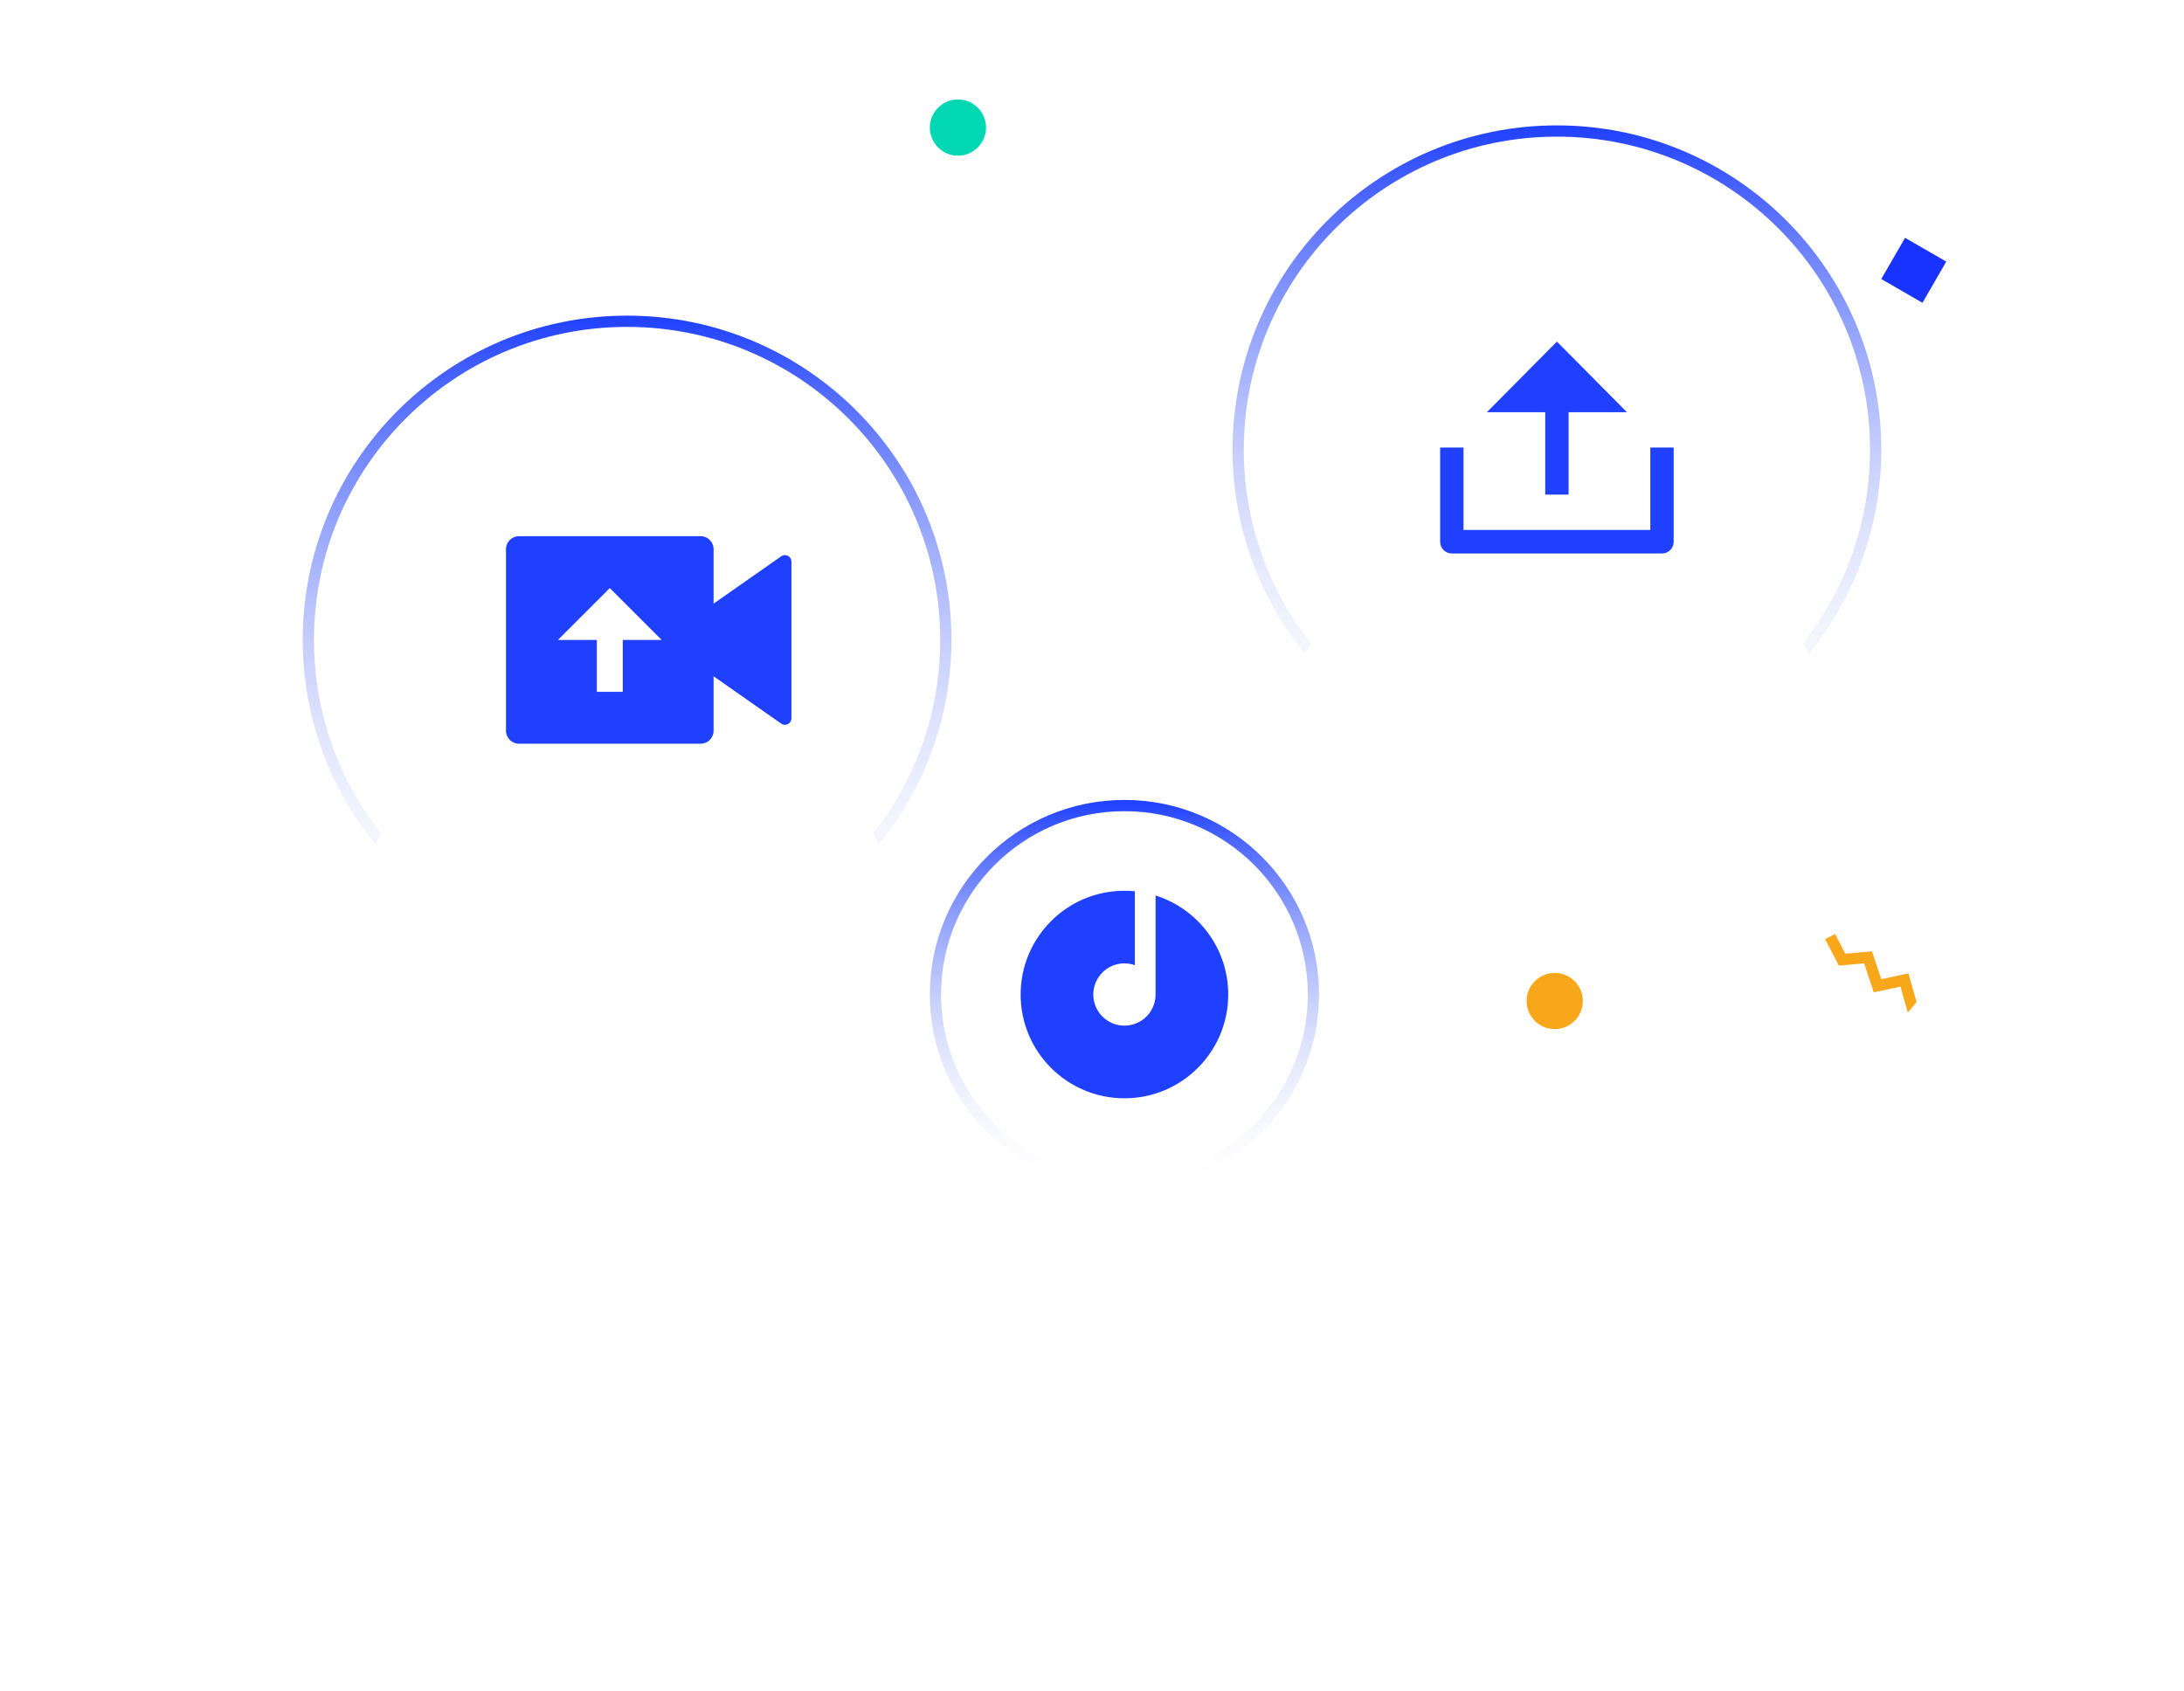 <svg width="505" height="391" viewBox="0 0 505 391" fill="none" xmlns="http://www.w3.org/2000/svg">
<path d="M130.257 258L130.367 262.571L123.032 263.56L122.368 270.263L117 271.9L117.829 274.617L125.009 272.428L125.639 266.076L133.27 265.048L133.105 258.17L130.257 258Z" fill="#1833FF"/>
<rect x="440.5" y="55" width="11" height="11" transform="rotate(30 440.5 55)" fill="#1833FF"/>
<path d="M443.158 231.729L441.274 225.107L435 226.453L432.856 220.012L426.701 220.559L424.308 216L422 217.211L425.2 223.307L431.033 222.79L433.264 229.491L439.435 228.168L441.142 234.17L443.158 231.729Z" fill="#F7A719"/>
<circle cx="221.5" cy="29.5" r="6.5" fill="#02D7B3"/>
<circle cx="260" cy="230" r="43.7" stroke="url(#paint0_linear)" stroke-width="2.6"/>
<g filter="url(#filter0_dddddd)">
<circle cx="260" cy="230" r="40" fill="white"/>
</g>
<path d="M262.4 223.208C260.959 222.699 259.394 222.661 257.93 223.1C256.466 223.54 255.18 224.433 254.258 225.652C253.336 226.871 252.826 228.351 252.801 229.879C252.776 231.407 253.238 232.904 254.12 234.152C255.002 235.4 256.258 236.335 257.707 236.821C259.156 237.308 260.722 237.321 262.178 236.859C263.635 236.396 264.907 235.483 265.809 234.25C266.712 233.017 267.199 231.528 267.2 230V207.099C276.937 210.157 284 219.253 284 230C284 243.255 273.255 254 260 254C246.745 254 236 243.255 236 230C236 216.745 246.745 206 260 206C260.809 206 261.61 206.041 262.4 206.12V223.208Z" fill="#1F40FF"/>
<circle cx="145" cy="148" r="73.7" stroke="url(#paint1_linear)" stroke-width="2.6"/>
<g filter="url(#filter1_dddddd)">
<circle cx="145" cy="148" r="65" fill="white"/>
</g>
<path d="M162 124C163.656 124 165 125.344 165 127V139.6L180.639 128.65C181.317 128.176 182.253 128.341 182.73 129.022C182.904 129.274 183 129.574 183 129.88V166.12C183 166.948 182.328 167.62 181.5 167.62C181.191 167.62 180.891 167.524 180.639 167.35L165 156.4V169C165 170.656 163.656 172 162 172H120C118.344 172 117 170.656 117 169V127C117 125.344 118.344 124 120 124H162ZM141 136L129 148H138V160H144V148H153L141 136Z" fill="#1F40FF"/>
<circle cx="360" cy="104" r="73.7" stroke="url(#paint2_linear)" stroke-width="2.6"/>
<g filter="url(#filter2_dddddd)">
<circle cx="360" cy="104" r="65" fill="white"/>
</g>
<path d="M338.4 122.556H381.6V103.5H387V125.278C387 126 386.716 126.692 386.209 127.203C385.703 127.713 385.016 128 384.3 128H335.7C334.984 128 334.297 127.713 333.791 127.203C333.284 126.692 333 126 333 125.278V103.5H338.4V122.556ZM362.7 95.333V114.389H357.3V95.333H343.8L360 79L376.2 95.333H362.7Z" fill="#1F40FF"/>
<circle cx="359.5" cy="231.5" r="6.5" fill="#F7A719"/>
<defs>
<filter id="filter0_dddddd" x="140" y="151" width="240" height="240" filterUnits="userSpaceOnUse" color-interpolation-filters="sRGB">
<feFlood flood-opacity="0" result="BackgroundImageFix"/>
<feColorMatrix in="SourceAlpha" type="matrix" values="0 0 0 0 0 0 0 0 0 0 0 0 0 0 0 0 0 0 127 0"/>
<feOffset dy="1.135"/>
<feGaussianBlur stdDeviation="1.107"/>
<feColorMatrix type="matrix" values="0 0 0 0 0 0 0 0 0 0 0 0 0 0 0 0 0 0 0.014 0"/>
<feBlend mode="normal" in2="BackgroundImageFix" result="effect1_dropShadow"/>
<feColorMatrix in="SourceAlpha" type="matrix" values="0 0 0 0 0 0 0 0 0 0 0 0 0 0 0 0 0 0 127 0"/>
<feOffset dy="2.727"/>
<feGaussianBlur stdDeviation="2.66"/>
<feColorMatrix type="matrix" values="0 0 0 0 0 0 0 0 0 0 0 0 0 0 0 0 0 0 0.02 0"/>
<feBlend mode="normal" in2="effect1_dropShadow" result="effect2_dropShadow"/>
<feColorMatrix in="SourceAlpha" type="matrix" values="0 0 0 0 0 0 0 0 0 0 0 0 0 0 0 0 0 0 127 0"/>
<feOffset dy="5.134"/>
<feGaussianBlur stdDeviation="5.009"/>
<feColorMatrix type="matrix" values="0 0 0 0 0 0 0 0 0 0 0 0 0 0 0 0 0 0 0.025 0"/>
<feBlend mode="normal" in2="effect2_dropShadow" result="effect3_dropShadow"/>
<feColorMatrix in="SourceAlpha" type="matrix" values="0 0 0 0 0 0 0 0 0 0 0 0 0 0 0 0 0 0 127 0"/>
<feOffset dy="9.158"/>
<feGaussianBlur stdDeviation="8.935"/>
<feColorMatrix type="matrix" values="0 0 0 0 0 0 0 0 0 0 0 0 0 0 0 0 0 0 0.03 0"/>
<feBlend mode="normal" in2="effect3_dropShadow" result="effect4_dropShadow"/>
<feColorMatrix in="SourceAlpha" type="matrix" values="0 0 0 0 0 0 0 0 0 0 0 0 0 0 0 0 0 0 127 0"/>
<feOffset dy="17.129"/>
<feGaussianBlur stdDeviation="16.711"/>
<feColorMatrix type="matrix" values="0 0 0 0 0 0 0 0 0 0 0 0 0 0 0 0 0 0 0.036 0"/>
<feBlend mode="normal" in2="effect4_dropShadow" result="effect5_dropShadow"/>
<feColorMatrix in="SourceAlpha" type="matrix" values="0 0 0 0 0 0 0 0 0 0 0 0 0 0 0 0 0 0 127 0"/>
<feOffset dy="41"/>
<feGaussianBlur stdDeviation="40"/>
<feColorMatrix type="matrix" values="0 0 0 0 0 0 0 0 0 0 0 0 0 0 0 0 0 0 0.05 0"/>
<feBlend mode="normal" in2="effect5_dropShadow" result="effect6_dropShadow"/>
<feBlend mode="normal" in="SourceGraphic" in2="effect6_dropShadow" result="shape"/>
</filter>
<filter id="filter1_dddddd" x="0" y="44" width="290" height="290" filterUnits="userSpaceOnUse" color-interpolation-filters="sRGB">
<feFlood flood-opacity="0" result="BackgroundImageFix"/>
<feColorMatrix in="SourceAlpha" type="matrix" values="0 0 0 0 0 0 0 0 0 0 0 0 0 0 0 0 0 0 127 0"/>
<feOffset dy="1.135"/>
<feGaussianBlur stdDeviation="1.107"/>
<feColorMatrix type="matrix" values="0 0 0 0 0 0 0 0 0 0 0 0 0 0 0 0 0 0 0.014 0"/>
<feBlend mode="normal" in2="BackgroundImageFix" result="effect1_dropShadow"/>
<feColorMatrix in="SourceAlpha" type="matrix" values="0 0 0 0 0 0 0 0 0 0 0 0 0 0 0 0 0 0 127 0"/>
<feOffset dy="2.727"/>
<feGaussianBlur stdDeviation="2.66"/>
<feColorMatrix type="matrix" values="0 0 0 0 0 0 0 0 0 0 0 0 0 0 0 0 0 0 0.02 0"/>
<feBlend mode="normal" in2="effect1_dropShadow" result="effect2_dropShadow"/>
<feColorMatrix in="SourceAlpha" type="matrix" values="0 0 0 0 0 0 0 0 0 0 0 0 0 0 0 0 0 0 127 0"/>
<feOffset dy="5.134"/>
<feGaussianBlur stdDeviation="5.009"/>
<feColorMatrix type="matrix" values="0 0 0 0 0 0 0 0 0 0 0 0 0 0 0 0 0 0 0.025 0"/>
<feBlend mode="normal" in2="effect2_dropShadow" result="effect3_dropShadow"/>
<feColorMatrix in="SourceAlpha" type="matrix" values="0 0 0 0 0 0 0 0 0 0 0 0 0 0 0 0 0 0 127 0"/>
<feOffset dy="9.158"/>
<feGaussianBlur stdDeviation="8.935"/>
<feColorMatrix type="matrix" values="0 0 0 0 0 0 0 0 0 0 0 0 0 0 0 0 0 0 0.03 0"/>
<feBlend mode="normal" in2="effect3_dropShadow" result="effect4_dropShadow"/>
<feColorMatrix in="SourceAlpha" type="matrix" values="0 0 0 0 0 0 0 0 0 0 0 0 0 0 0 0 0 0 127 0"/>
<feOffset dy="17.129"/>
<feGaussianBlur stdDeviation="16.711"/>
<feColorMatrix type="matrix" values="0 0 0 0 0 0 0 0 0 0 0 0 0 0 0 0 0 0 0.036 0"/>
<feBlend mode="normal" in2="effect4_dropShadow" result="effect5_dropShadow"/>
<feColorMatrix in="SourceAlpha" type="matrix" values="0 0 0 0 0 0 0 0 0 0 0 0 0 0 0 0 0 0 127 0"/>
<feOffset dy="41"/>
<feGaussianBlur stdDeviation="40"/>
<feColorMatrix type="matrix" values="0 0 0 0 0 0 0 0 0 0 0 0 0 0 0 0 0 0 0.05 0"/>
<feBlend mode="normal" in2="effect5_dropShadow" result="effect6_dropShadow"/>
<feBlend mode="normal" in="SourceGraphic" in2="effect6_dropShadow" result="shape"/>
</filter>
<filter id="filter2_dddddd" x="215" y="0" width="290" height="290" filterUnits="userSpaceOnUse" color-interpolation-filters="sRGB">
<feFlood flood-opacity="0" result="BackgroundImageFix"/>
<feColorMatrix in="SourceAlpha" type="matrix" values="0 0 0 0 0 0 0 0 0 0 0 0 0 0 0 0 0 0 127 0"/>
<feOffset dy="1.135"/>
<feGaussianBlur stdDeviation="1.107"/>
<feColorMatrix type="matrix" values="0 0 0 0 0 0 0 0 0 0 0 0 0 0 0 0 0 0 0.014 0"/>
<feBlend mode="normal" in2="BackgroundImageFix" result="effect1_dropShadow"/>
<feColorMatrix in="SourceAlpha" type="matrix" values="0 0 0 0 0 0 0 0 0 0 0 0 0 0 0 0 0 0 127 0"/>
<feOffset dy="2.727"/>
<feGaussianBlur stdDeviation="2.66"/>
<feColorMatrix type="matrix" values="0 0 0 0 0 0 0 0 0 0 0 0 0 0 0 0 0 0 0.02 0"/>
<feBlend mode="normal" in2="effect1_dropShadow" result="effect2_dropShadow"/>
<feColorMatrix in="SourceAlpha" type="matrix" values="0 0 0 0 0 0 0 0 0 0 0 0 0 0 0 0 0 0 127 0"/>
<feOffset dy="5.134"/>
<feGaussianBlur stdDeviation="5.009"/>
<feColorMatrix type="matrix" values="0 0 0 0 0 0 0 0 0 0 0 0 0 0 0 0 0 0 0.025 0"/>
<feBlend mode="normal" in2="effect2_dropShadow" result="effect3_dropShadow"/>
<feColorMatrix in="SourceAlpha" type="matrix" values="0 0 0 0 0 0 0 0 0 0 0 0 0 0 0 0 0 0 127 0"/>
<feOffset dy="9.158"/>
<feGaussianBlur stdDeviation="8.935"/>
<feColorMatrix type="matrix" values="0 0 0 0 0 0 0 0 0 0 0 0 0 0 0 0 0 0 0.03 0"/>
<feBlend mode="normal" in2="effect3_dropShadow" result="effect4_dropShadow"/>
<feColorMatrix in="SourceAlpha" type="matrix" values="0 0 0 0 0 0 0 0 0 0 0 0 0 0 0 0 0 0 127 0"/>
<feOffset dy="17.129"/>
<feGaussianBlur stdDeviation="16.711"/>
<feColorMatrix type="matrix" values="0 0 0 0 0 0 0 0 0 0 0 0 0 0 0 0 0 0 0.036 0"/>
<feBlend mode="normal" in2="effect4_dropShadow" result="effect5_dropShadow"/>
<feColorMatrix in="SourceAlpha" type="matrix" values="0 0 0 0 0 0 0 0 0 0 0 0 0 0 0 0 0 0 127 0"/>
<feOffset dy="41"/>
<feGaussianBlur stdDeviation="40"/>
<feColorMatrix type="matrix" values="0 0 0 0 0 0 0 0 0 0 0 0 0 0 0 0 0 0 0.05 0"/>
<feBlend mode="normal" in2="effect5_dropShadow" result="effect6_dropShadow"/>
<feBlend mode="normal" in="SourceGraphic" in2="effect6_dropShadow" result="shape"/>
</filter>
<linearGradient id="paint0_linear" x1="260" y1="185" x2="260" y2="275" gradientUnits="userSpaceOnUse">
<stop stop-color="#1F40FF"/>
<stop offset="1" stop-color="#F5F5F5" stop-opacity="0"/>
</linearGradient>
<linearGradient id="paint1_linear" x1="145" y1="73" x2="145" y2="223" gradientUnits="userSpaceOnUse">
<stop stop-color="#1F40FF"/>
<stop offset="1" stop-color="#F5F5F5" stop-opacity="0"/>
</linearGradient>
<linearGradient id="paint2_linear" x1="360" y1="29" x2="360" y2="179" gradientUnits="userSpaceOnUse">
<stop stop-color="#1F40FF"/>
<stop offset="1" stop-color="#F5F5F5" stop-opacity="0"/>
</linearGradient>
</defs>
</svg>
